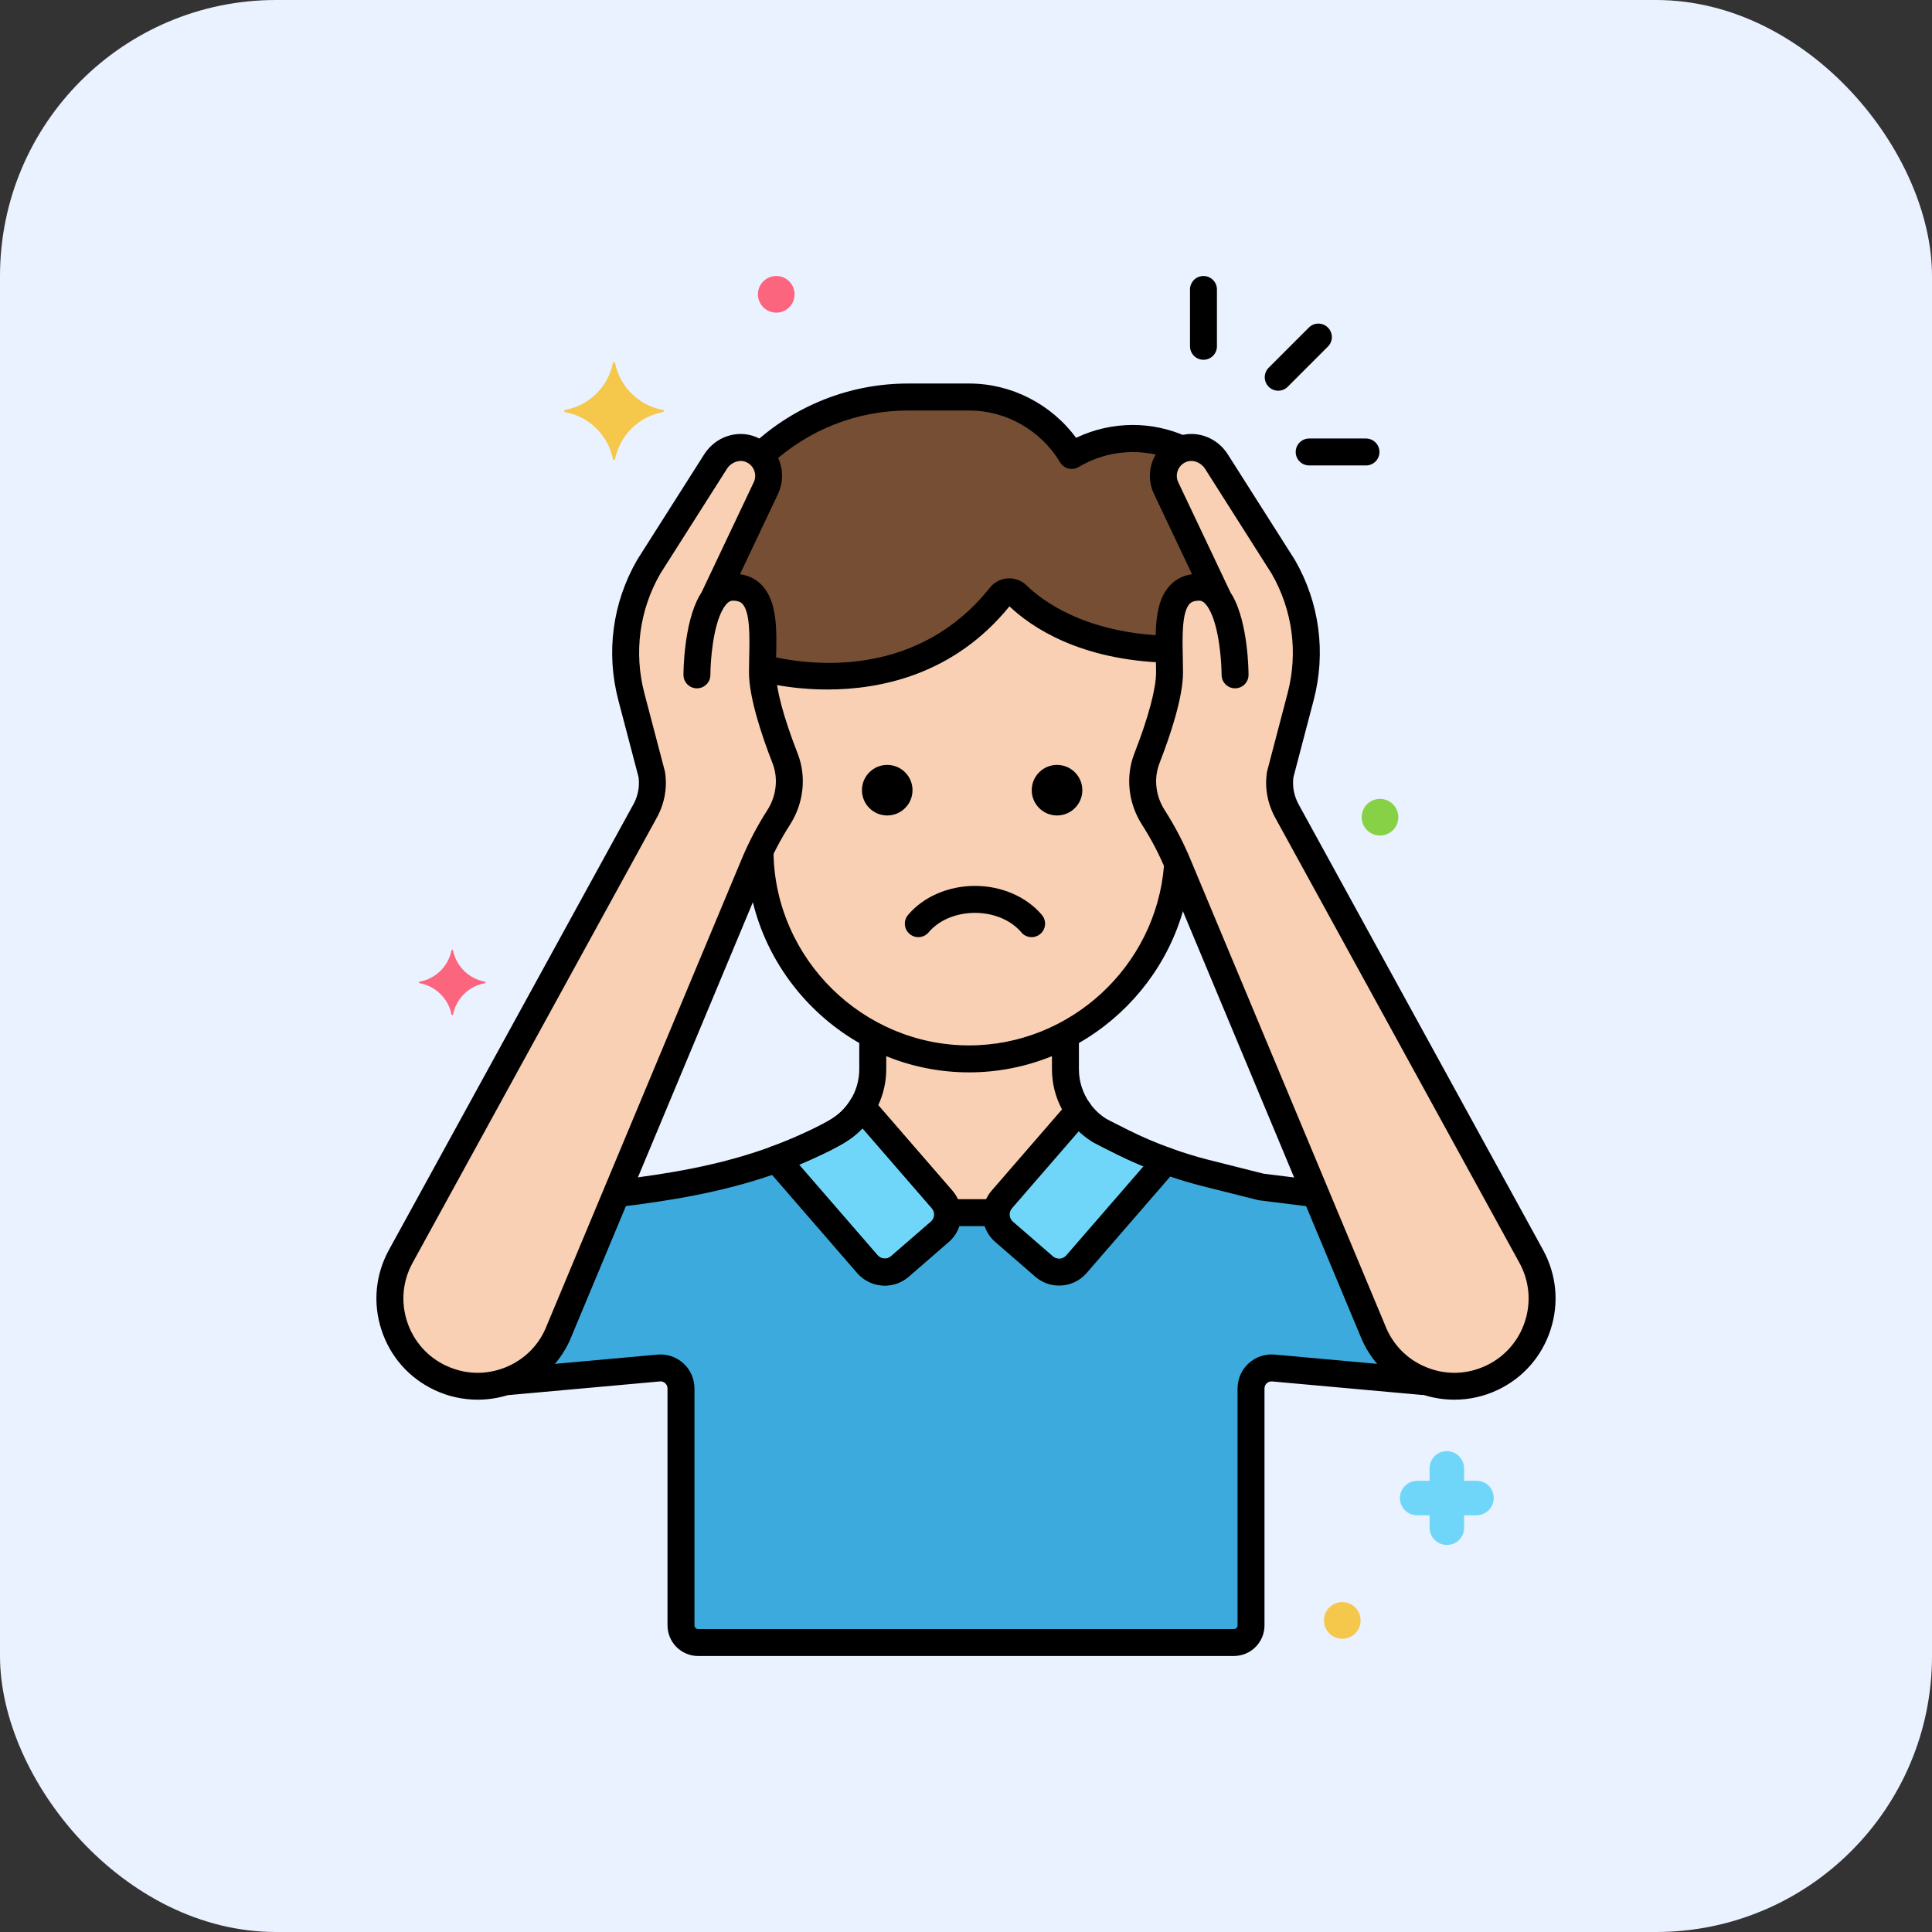 <?xml version="1.0" encoding="UTF-8"?>
<svg xmlns="http://www.w3.org/2000/svg" width="70" height="70" viewBox="0 0 70 70" fill="none">
  <rect x="0" y="0" width="70" height="70" fill="#333333" stroke="none"/>
  <rect width="70" height="70" rx="10" fill="#EAF1FF"></rect>
  <path d="M42.361 23.532C42.342 22.387 42.395 21.275 43.445 21.275C43.747 21.276 43.979 21.446 44.157 21.707L42.249 17.68C42.19 17.554 42.156 17.417 42.151 17.277C42.146 17.137 42.169 16.998 42.22 16.867C42.27 16.737 42.347 16.618 42.445 16.518C42.543 16.418 42.66 16.339 42.79 16.286C42.801 16.282 42.812 16.28 42.823 16.276C42.264 16.02 41.656 15.886 41.041 15.886C40.233 15.886 39.478 16.114 38.83 16.503C38.072 15.238 36.692 14.385 35.119 14.385H32.896C30.833 14.385 28.95 15.196 27.549 16.514C27.699 16.664 27.799 16.857 27.835 17.066C27.871 17.274 27.841 17.489 27.751 17.681L25.843 21.707C26.022 21.446 26.254 21.276 26.556 21.276C27.861 21.275 27.625 22.996 27.626 24.361C27.626 24.385 27.629 24.412 27.63 24.436C27.677 24.38 27.739 24.337 27.809 24.313C27.878 24.289 27.953 24.285 28.025 24.299C29.398 24.587 33.48 25.078 36.247 21.598C36.282 21.553 36.327 21.516 36.378 21.489C36.429 21.463 36.484 21.447 36.542 21.443C36.599 21.44 36.656 21.448 36.71 21.468C36.764 21.488 36.812 21.52 36.853 21.56C37.491 22.184 39.149 23.432 42.296 23.524C42.318 23.524 42.34 23.528 42.361 23.532Z" fill="#754E34"></path>
  <path d="M28.447 27.481L28.429 27.436C28.082 26.542 27.626 25.207 27.625 24.361C27.624 22.996 27.861 21.275 26.555 21.275C26.253 21.276 26.021 21.446 25.843 21.707L27.75 17.68C27.81 17.554 27.844 17.417 27.849 17.277C27.854 17.137 27.831 16.998 27.78 16.867C27.729 16.737 27.653 16.618 27.555 16.518C27.457 16.418 27.34 16.339 27.21 16.286C26.74 16.092 26.198 16.297 25.925 16.726L23.506 20.535C22.684 21.962 22.458 23.654 22.876 25.247L23.613 28.051C23.613 28.051 23.621 28.093 23.628 28.168C23.669 28.569 23.585 28.972 23.402 29.331L14.519 45.524C13.642 47.128 14.295 49.138 15.947 49.92C17.623 50.714 19.62 49.91 20.278 48.176L27.303 31.36C27.553 30.753 27.857 30.171 28.211 29.619C28.622 28.98 28.721 28.189 28.447 27.481ZM41.553 27.481L41.571 27.436C41.918 26.542 42.374 25.207 42.375 24.361C42.376 22.996 42.139 21.275 43.445 21.275C43.747 21.276 43.979 21.446 44.157 21.707L42.25 17.68C42.19 17.554 42.156 17.417 42.151 17.277C42.146 17.137 42.169 16.998 42.22 16.867C42.271 16.737 42.347 16.618 42.445 16.518C42.543 16.418 42.66 16.339 42.79 16.286C43.26 16.092 43.803 16.297 44.075 16.726L46.495 20.535C47.316 21.962 47.542 23.654 47.124 25.247L46.388 28.051C46.388 28.051 46.38 28.093 46.372 28.168C46.331 28.569 46.415 28.972 46.598 29.331L55.482 45.524C56.358 47.128 55.705 49.138 54.054 49.92C52.377 50.714 50.38 49.91 49.722 48.176L42.697 31.36C42.447 30.753 42.144 30.171 41.789 29.619C41.378 28.98 41.279 28.189 41.553 27.481Z" fill="#F9D0B4"></path>
  <path d="M41.789 29.619C41.378 28.98 41.279 28.189 41.553 27.481L41.571 27.436C41.918 26.542 42.374 25.207 42.375 24.361C42.375 24.093 42.366 23.812 42.361 23.532C42.34 23.527 42.318 23.524 42.296 23.524C39.148 23.431 37.49 22.184 36.853 21.559C36.812 21.519 36.763 21.488 36.709 21.468C36.656 21.448 36.598 21.439 36.541 21.443C36.484 21.446 36.428 21.462 36.377 21.489C36.327 21.515 36.282 21.552 36.246 21.597C33.479 25.077 29.397 24.586 28.025 24.299C27.953 24.284 27.878 24.289 27.808 24.313C27.739 24.337 27.677 24.379 27.63 24.435C27.654 25.283 28.092 26.566 28.429 27.436L28.447 27.481C28.721 28.189 28.622 28.979 28.211 29.619C27.961 30.01 27.735 30.417 27.537 30.837C27.563 34.982 30.961 38.366 35.112 38.366C39.108 38.366 42.405 35.23 42.669 31.298C42.425 30.714 42.13 30.152 41.789 29.619Z" fill="#F9D0B4"></path>
  <path d="M37.83 45.888C37.996 46.032 38.213 46.104 38.433 46.088C38.653 46.073 38.857 45.97 39.002 45.804L42.248 42.058C41.706 41.863 41.176 41.636 40.66 41.379C40.237 41.168 39.87 40.981 39.803 40.938C39.52 40.755 39.276 40.52 39.083 40.245L36.297 43.459C36.225 43.542 36.171 43.638 36.136 43.741C36.102 43.844 36.088 43.954 36.096 44.063C36.104 44.171 36.133 44.278 36.182 44.375C36.23 44.473 36.298 44.56 36.38 44.631L37.83 45.888Z" fill="#70D6F9"></path>
  <path d="M30.259 41.034C29.574 41.407 28.862 41.729 28.13 41.997L31.43 45.804C31.501 45.886 31.588 45.954 31.686 46.003C31.783 46.052 31.89 46.081 31.998 46.088C32.107 46.096 32.216 46.083 32.32 46.048C32.423 46.014 32.519 45.959 32.602 45.888L34.051 44.631C34.133 44.56 34.201 44.473 34.25 44.375C34.298 44.278 34.328 44.171 34.335 44.063C34.343 43.954 34.329 43.844 34.295 43.741C34.26 43.638 34.206 43.542 34.134 43.459L31.231 40.11C30.993 40.497 30.658 40.816 30.259 41.034Z" fill="#F9D0B4"></path>
  <path d="M31.43 45.804C31.501 45.886 31.588 45.954 31.686 46.003C31.783 46.052 31.89 46.081 31.998 46.088C32.107 46.096 32.216 46.083 32.32 46.048C32.423 46.014 32.519 45.959 32.602 45.888L34.051 44.631C34.133 44.56 34.201 44.473 34.25 44.375C34.299 44.278 34.328 44.172 34.335 44.063C34.343 43.954 34.33 43.844 34.295 43.741C34.261 43.637 34.206 43.542 34.134 43.459L31.231 40.11C31.113 40.302 30.97 40.478 30.807 40.634C30.426 40.995 29.814 41.286 29.15 41.582C28.815 41.732 28.475 41.87 28.131 41.996L28.13 41.997L31.43 45.804Z" fill="#70D6F9"></path>
  <path d="M45.327 58.891V50.305C45.327 50.202 45.348 50.1 45.39 50.005C45.431 49.911 45.492 49.827 45.568 49.757C45.644 49.687 45.734 49.635 45.832 49.602C45.929 49.569 46.033 49.556 46.135 49.566L51.72 50.07C50.836 49.785 50.08 49.12 49.722 48.176L47.664 43.25L45.692 43.005L43.677 42.498C43.193 42.376 42.717 42.229 42.248 42.058L39.002 45.804C38.93 45.886 38.843 45.954 38.746 46.003C38.648 46.052 38.542 46.081 38.433 46.088C38.324 46.096 38.215 46.083 38.111 46.048C38.008 46.014 37.912 45.959 37.83 45.888L36.381 44.631C36.298 44.56 36.231 44.473 36.182 44.375C36.133 44.278 36.104 44.171 36.096 44.063C36.088 43.954 36.102 43.844 36.137 43.741C36.171 43.638 36.226 43.542 36.297 43.459L39.083 40.245C38.771 39.805 38.603 39.279 38.603 38.739V37.506C37.526 38.071 36.328 38.366 35.112 38.366C33.896 38.366 32.699 38.071 31.622 37.506V38.739C31.622 39.233 31.481 39.706 31.232 40.11L34.135 43.459C34.206 43.542 34.261 43.638 34.295 43.741C34.33 43.844 34.343 43.954 34.336 44.063C34.328 44.171 34.299 44.278 34.25 44.375C34.201 44.473 34.134 44.56 34.051 44.631L32.602 45.888C32.52 45.959 32.424 46.014 32.32 46.048C32.217 46.083 32.108 46.096 31.999 46.088C31.89 46.081 31.784 46.052 31.686 46.003C31.588 45.954 31.502 45.886 31.43 45.804L28.13 41.997C26.256 42.686 24.347 43.006 22.336 43.25L20.278 48.176C19.92 49.119 19.164 49.785 18.28 50.07L23.865 49.566C23.968 49.556 24.071 49.569 24.169 49.602C24.266 49.635 24.356 49.687 24.432 49.757C24.508 49.827 24.569 49.911 24.61 50.005C24.652 50.1 24.674 50.202 24.674 50.305V58.891C24.674 59.056 24.739 59.214 24.855 59.33C24.972 59.446 25.13 59.512 25.294 59.512H44.706C44.788 59.512 44.868 59.496 44.944 59.464C45.019 59.433 45.087 59.388 45.145 59.33C45.203 59.272 45.248 59.204 45.279 59.129C45.311 59.053 45.327 58.972 45.327 58.891Z" fill="#3CAADC"></path>
  <path d="M34.332 43.936H36.099C36.112 43.76 36.181 43.593 36.297 43.46L39.083 40.246C38.771 39.805 38.603 39.279 38.602 38.739V37.506C37.526 38.071 36.328 38.366 35.112 38.366C33.896 38.366 32.698 38.071 31.622 37.506V38.739C31.622 39.233 31.481 39.706 31.232 40.11L34.135 43.46C34.25 43.593 34.319 43.76 34.332 43.936Z" fill="#F9D0B4"></path>
  <path d="M37.378 33.955C37.306 33.955 37.236 33.939 37.171 33.909C37.107 33.879 37.049 33.835 37.004 33.78C36.633 33.339 36.006 33.075 35.325 33.075C34.644 33.075 34.016 33.339 33.647 33.78C33.605 33.829 33.555 33.87 33.498 33.899C33.441 33.929 33.379 33.947 33.315 33.953C33.251 33.958 33.187 33.951 33.126 33.932C33.065 33.913 33.008 33.882 32.959 33.841C32.91 33.799 32.869 33.749 32.839 33.692C32.81 33.635 32.791 33.573 32.786 33.509C32.78 33.445 32.787 33.381 32.806 33.32C32.826 33.259 32.857 33.202 32.898 33.153C33.451 32.493 34.359 32.098 35.325 32.098C36.291 32.098 37.198 32.493 37.752 33.153C37.812 33.224 37.85 33.311 37.862 33.403C37.874 33.495 37.859 33.589 37.82 33.673C37.781 33.757 37.718 33.828 37.64 33.878C37.562 33.928 37.471 33.955 37.378 33.955Z" fill="black"></path>
  <path d="M38.298 29.546C38.804 29.546 39.215 29.136 39.215 28.63C39.215 28.124 38.804 27.714 38.298 27.714C37.792 27.714 37.382 28.124 37.382 28.63C37.382 29.136 37.792 29.546 38.298 29.546Z" fill="black"></path>
  <path d="M32.146 29.546C32.652 29.546 33.062 29.136 33.062 28.63C33.062 28.124 32.652 27.714 32.146 27.714C31.64 27.714 31.23 28.124 31.23 28.63C31.23 29.136 31.64 29.546 32.146 29.546Z" fill="black"></path>
  <path d="M38.83 16.991C38.745 16.991 38.662 16.969 38.589 16.927C38.516 16.886 38.454 16.826 38.411 16.753C37.716 15.593 36.454 14.873 35.119 14.873H32.896C31.054 14.873 29.29 15.568 27.926 16.829C27.831 16.918 27.705 16.964 27.576 16.959C27.446 16.954 27.324 16.898 27.236 16.803C27.148 16.708 27.102 16.582 27.107 16.452C27.112 16.323 27.168 16.201 27.263 16.113C28.807 14.683 30.808 13.896 32.896 13.896H35.119C36.641 13.896 38.085 14.639 38.99 15.863C39.63 15.557 40.331 15.398 41.041 15.397C41.707 15.397 42.359 15.536 42.977 15.81C43.036 15.836 43.089 15.873 43.133 15.92C43.177 15.966 43.212 16.021 43.235 16.081C43.258 16.14 43.269 16.204 43.268 16.268C43.266 16.332 43.252 16.396 43.226 16.454C43.2 16.513 43.163 16.566 43.116 16.61C43.07 16.654 43.015 16.689 42.955 16.712C42.895 16.735 42.831 16.746 42.767 16.744C42.703 16.743 42.64 16.729 42.581 16.703C41.452 16.202 40.14 16.286 39.081 16.921C39.005 16.967 38.918 16.991 38.83 16.991ZM25.251 24.94C25.122 24.94 24.997 24.888 24.906 24.797C24.814 24.705 24.763 24.581 24.763 24.452C24.763 24.376 24.769 22.587 25.348 21.578C25.38 21.522 25.423 21.473 25.474 21.434C25.524 21.395 25.582 21.366 25.644 21.349C25.706 21.333 25.771 21.328 25.834 21.336C25.898 21.345 25.959 21.365 26.015 21.397C26.07 21.429 26.119 21.472 26.158 21.523C26.198 21.573 26.226 21.631 26.243 21.693C26.26 21.755 26.264 21.82 26.256 21.883C26.248 21.947 26.227 22.008 26.195 22.064C25.821 22.716 25.739 24.008 25.739 24.451C25.739 24.515 25.727 24.579 25.702 24.638C25.678 24.697 25.642 24.751 25.597 24.796C25.551 24.842 25.497 24.878 25.438 24.902C25.379 24.927 25.316 24.939 25.251 24.939L25.251 24.94Z" fill="black"></path>
  <path d="M17.308 50.713C16.77 50.713 16.232 50.596 15.738 50.361C14.816 49.925 14.136 49.151 13.82 48.181C13.505 47.212 13.601 46.185 14.09 45.29L22.974 29.097C23.113 28.825 23.171 28.52 23.143 28.217C23.141 28.196 23.138 28.175 23.135 28.154L22.404 25.371C21.95 23.643 22.191 21.84 23.082 20.292L23.093 20.273L25.512 16.465C25.923 15.819 26.715 15.554 27.396 15.835C27.587 15.913 27.761 16.029 27.905 16.177C28.049 16.324 28.162 16.5 28.236 16.692C28.31 16.885 28.344 17.09 28.336 17.296C28.329 17.501 28.279 17.704 28.192 17.89L26.811 20.805C27.122 20.849 27.384 20.979 27.592 21.191C28.166 21.777 28.143 22.814 28.121 23.816C28.117 24 28.113 24.183 28.113 24.36C28.113 24.951 28.387 25.98 28.884 27.259L28.902 27.305C29.226 28.141 29.121 29.105 28.622 29.882C28.283 30.41 27.993 30.966 27.755 31.546L20.729 48.364C20.373 49.302 19.623 50.068 18.677 50.449C18.241 50.624 17.777 50.713 17.308 50.713ZM23.923 20.788C23.165 22.109 22.961 23.648 23.348 25.122L24.085 27.927C24.087 27.936 24.09 27.949 24.092 27.958C24.092 27.958 24.104 28.015 24.114 28.119C24.163 28.605 24.067 29.101 23.837 29.553L14.947 45.759C14.77 46.08 14.661 46.434 14.627 46.799C14.593 47.163 14.635 47.531 14.749 47.879C14.861 48.228 15.044 48.55 15.286 48.826C15.528 49.101 15.824 49.323 16.156 49.478C16.842 49.803 17.607 49.826 18.311 49.543C19.016 49.259 19.552 48.712 19.821 48.002L26.853 31.172C27.114 30.539 27.431 29.931 27.801 29.355C28.132 28.839 28.203 28.204 27.992 27.657L27.974 27.612C27.593 26.63 27.138 25.269 27.137 24.361C27.137 24.177 27.141 23.987 27.145 23.795C27.161 23.07 27.181 22.167 26.895 21.875C26.848 21.827 26.762 21.764 26.556 21.764C26.504 21.764 26.396 21.763 26.247 21.983C26.177 22.084 26.072 22.156 25.952 22.184C25.832 22.212 25.706 22.193 25.6 22.132C25.493 22.071 25.413 21.971 25.377 21.854C25.34 21.736 25.349 21.609 25.402 21.498L27.31 17.472C27.374 17.336 27.379 17.184 27.325 17.044C27.271 16.904 27.165 16.796 27.025 16.738C26.787 16.64 26.491 16.747 26.337 16.988L23.923 20.788ZM44.749 24.939C44.619 24.939 44.495 24.888 44.404 24.796C44.312 24.705 44.261 24.581 44.261 24.451C44.26 24.007 44.178 22.713 43.805 22.064C43.74 21.951 43.723 21.818 43.757 21.693C43.791 21.568 43.873 21.462 43.985 21.397C44.097 21.333 44.231 21.315 44.356 21.349C44.481 21.383 44.587 21.465 44.652 21.577C45.231 22.587 45.237 24.376 45.237 24.451C45.237 24.581 45.186 24.705 45.094 24.797C45.002 24.888 44.878 24.939 44.749 24.939Z" fill="black"></path>
  <path d="M52.692 50.713C52.227 50.713 51.762 50.625 51.323 50.449C50.854 50.259 50.429 49.975 50.075 49.614C49.721 49.252 49.446 48.822 49.265 48.349L42.246 31.548C42.007 30.968 41.717 30.411 41.378 29.882C40.879 29.105 40.774 28.141 41.098 27.305L41.115 27.26C41.612 25.98 41.886 24.951 41.887 24.36C41.887 24.183 41.883 24 41.879 23.816C41.857 22.814 41.834 21.777 42.408 21.191C42.616 20.979 42.878 20.849 43.189 20.805L41.808 17.89C41.72 17.703 41.671 17.501 41.663 17.295C41.656 17.089 41.69 16.884 41.764 16.692C41.838 16.499 41.95 16.324 42.095 16.176C42.239 16.029 42.412 15.912 42.603 15.835C43.285 15.553 44.077 15.818 44.487 16.464L46.907 20.273C46.911 20.279 46.914 20.285 46.918 20.291C47.809 21.839 48.05 23.643 47.596 25.37L46.865 28.154C46.862 28.175 46.859 28.196 46.857 28.216C46.827 28.516 46.888 28.825 47.033 29.11L55.909 45.289C56.398 46.185 56.494 47.211 56.179 48.181C55.864 49.15 55.183 49.925 54.262 50.361C53.771 50.593 53.235 50.714 52.692 50.713ZM43.444 21.764C43.238 21.764 43.152 21.827 43.106 21.875C42.82 22.167 42.839 23.069 42.855 23.794C42.859 23.986 42.863 24.177 42.863 24.361C42.863 25.268 42.407 26.63 42.026 27.612L42.009 27.657C41.797 28.204 41.868 28.838 42.2 29.355C42.57 29.931 42.887 30.54 43.148 31.174L50.173 47.987C50.448 48.712 50.984 49.259 51.688 49.542C52.392 49.826 53.158 49.803 53.844 49.478C54.176 49.323 54.472 49.1 54.714 48.825C54.956 48.55 55.139 48.228 55.251 47.879C55.365 47.531 55.407 47.163 55.373 46.798C55.339 46.433 55.23 46.079 55.053 45.758L46.17 29.566C45.933 29.101 45.837 28.605 45.886 28.119C45.896 28.015 45.908 27.958 45.908 27.958C45.909 27.949 45.912 27.936 45.915 27.927L46.651 25.122C47.038 23.649 46.834 22.11 46.076 20.788L43.663 16.988C43.509 16.747 43.214 16.639 42.975 16.738C42.836 16.795 42.729 16.904 42.675 17.044C42.62 17.184 42.626 17.336 42.69 17.471L44.598 21.498C44.651 21.609 44.66 21.736 44.623 21.853C44.586 21.97 44.507 22.069 44.4 22.131C44.293 22.192 44.167 22.21 44.048 22.183C43.928 22.155 43.823 22.084 43.754 21.982C43.604 21.763 43.496 21.762 43.444 21.764Z" fill="black"></path>
  <path d="M29.978 24.982C29.096 24.982 28.375 24.869 27.957 24.784C27.849 24.846 27.72 24.865 27.598 24.835C27.475 24.806 27.369 24.73 27.302 24.625C27.234 24.519 27.209 24.391 27.233 24.268C27.257 24.144 27.328 24.035 27.43 23.962C27.53 23.893 27.643 23.845 27.763 23.82C27.882 23.796 28.005 23.796 28.125 23.821C29.602 24.131 33.312 24.503 35.864 21.293C35.942 21.195 36.04 21.114 36.152 21.056C36.263 20.998 36.386 20.963 36.511 20.956C36.637 20.948 36.762 20.967 36.88 21.011C36.998 21.055 37.105 21.123 37.194 21.21C37.724 21.73 39.282 22.947 42.31 23.035C42.374 23.037 42.437 23.052 42.496 23.078C42.554 23.104 42.607 23.142 42.651 23.189C42.695 23.235 42.729 23.29 42.752 23.35C42.775 23.41 42.786 23.474 42.784 23.538C42.78 23.667 42.724 23.79 42.63 23.878C42.536 23.967 42.411 24.015 42.281 24.012C39.118 23.919 37.366 22.72 36.574 21.969C34.559 24.453 31.889 24.982 29.978 24.982ZM35.112 38.854C30.747 38.854 27.13 35.303 27.05 30.938C27.047 30.809 27.097 30.683 27.186 30.59C27.276 30.497 27.4 30.443 27.529 30.441C27.797 30.43 28.021 30.651 28.026 30.92C28.097 34.757 31.275 37.877 35.112 37.877C38.781 37.877 41.883 35.012 42.175 31.354C42.186 31.225 42.247 31.106 42.346 31.022C42.444 30.938 42.572 30.896 42.701 30.906C42.83 30.917 42.95 30.978 43.034 31.076C43.118 31.175 43.159 31.303 43.149 31.432C42.817 35.594 39.286 38.854 35.112 38.854ZM42.248 42.547C42.193 42.547 42.137 42.537 42.082 42.517C41.522 42.315 40.975 42.081 40.442 41.816C39.65 41.42 39.577 41.373 39.538 41.348C39.203 41.132 38.913 40.854 38.684 40.527C38.611 40.422 38.583 40.291 38.605 40.165C38.628 40.038 38.699 39.926 38.804 39.852C38.909 39.777 39.039 39.748 39.166 39.769C39.292 39.79 39.406 39.86 39.481 39.964C39.638 40.188 39.837 40.379 40.067 40.528C40.086 40.539 40.21 40.609 40.879 40.943C41.377 41.191 41.89 41.41 42.415 41.599C42.523 41.638 42.613 41.714 42.671 41.814C42.728 41.913 42.749 42.03 42.729 42.143C42.709 42.256 42.65 42.358 42.562 42.432C42.474 42.506 42.363 42.546 42.248 42.547ZM32.058 46.578C31.869 46.578 31.682 46.538 31.51 46.46C31.338 46.381 31.184 46.267 31.061 46.124L27.761 42.317C27.709 42.257 27.672 42.185 27.654 42.109C27.636 42.032 27.637 41.952 27.657 41.875C27.677 41.798 27.715 41.728 27.767 41.669C27.82 41.611 27.887 41.566 27.961 41.538C28.671 41.279 29.361 40.968 30.024 40.606C30.349 40.428 30.621 40.169 30.815 39.854C30.856 39.788 30.911 39.734 30.976 39.694C31.041 39.654 31.115 39.63 31.192 39.623C31.268 39.617 31.345 39.629 31.416 39.658C31.487 39.687 31.55 39.732 31.6 39.79L34.503 43.139C34.617 43.27 34.704 43.422 34.758 43.586C34.813 43.751 34.835 43.924 34.822 44.097C34.81 44.27 34.764 44.439 34.686 44.594C34.609 44.749 34.501 44.887 34.37 45L32.921 46.256C32.682 46.464 32.375 46.579 32.058 46.578ZM28.952 42.2L31.799 45.484C31.922 45.627 32.139 45.642 32.282 45.518L33.731 44.262C33.8 44.202 33.842 44.119 33.848 44.028C33.855 43.937 33.825 43.848 33.765 43.779L31.252 40.879C31.03 41.112 30.774 41.308 30.493 41.462C29.993 41.736 29.479 41.982 28.952 42.2Z" fill="black"></path>
  <path d="M28.131 42.485C28.016 42.485 27.905 42.445 27.817 42.371C27.729 42.298 27.669 42.195 27.649 42.082C27.629 41.969 27.65 41.853 27.707 41.754C27.764 41.654 27.854 41.578 27.962 41.538C28.296 41.416 28.625 41.282 28.95 41.136C29.54 40.874 30.143 40.591 30.47 40.28C30.603 40.153 30.72 40.01 30.816 39.854C30.849 39.799 30.893 39.752 30.945 39.714C30.997 39.677 31.056 39.65 31.119 39.635C31.181 39.62 31.246 39.618 31.309 39.628C31.372 39.638 31.433 39.661 31.488 39.694C31.542 39.728 31.59 39.772 31.627 39.824C31.665 39.876 31.692 39.935 31.706 39.997C31.721 40.06 31.724 40.124 31.713 40.188C31.703 40.251 31.68 40.312 31.647 40.366C31.503 40.599 31.329 40.813 31.129 41C30.703 41.406 30.043 41.719 29.348 42.028C29.003 42.182 28.654 42.325 28.299 42.455C28.245 42.475 28.188 42.485 28.131 42.485Z" fill="black"></path>
  <path d="M32.058 46.578C31.869 46.578 31.682 46.538 31.51 46.46C31.338 46.381 31.184 46.267 31.061 46.124L27.979 42.569C26.086 43.222 24.157 43.518 22.503 43.721C22.377 43.734 22.25 43.696 22.151 43.616C22.051 43.537 21.987 43.421 21.971 43.295C21.956 43.168 21.99 43.041 22.067 42.939C22.144 42.838 22.258 42.771 22.384 42.752C24.16 42.534 26.065 42.236 27.961 41.538C28.054 41.504 28.155 41.499 28.252 41.524C28.348 41.549 28.434 41.602 28.499 41.677L31.798 45.484C31.922 45.627 32.139 45.642 32.281 45.518L33.731 44.262C33.8 44.202 33.841 44.119 33.848 44.028C33.851 43.983 33.846 43.938 33.831 43.895C33.817 43.852 33.795 43.813 33.765 43.779L30.862 40.43C30.794 40.351 30.753 40.253 30.745 40.149C30.736 40.046 30.761 39.942 30.816 39.854C31.023 39.519 31.133 39.133 31.133 38.739V37.645C31.133 37.515 31.185 37.391 31.276 37.3C31.368 37.208 31.492 37.157 31.622 37.157C31.751 37.157 31.875 37.208 31.967 37.3C32.058 37.391 32.11 37.515 32.11 37.645V38.739C32.11 39.191 32.011 39.636 31.82 40.044L34.503 43.14C34.734 43.406 34.847 43.746 34.822 44.097C34.797 44.449 34.637 44.77 34.37 45L32.922 46.257C32.682 46.464 32.375 46.579 32.058 46.578ZM38.372 46.579C38.055 46.579 37.749 46.465 37.51 46.257L36.061 45C35.794 44.77 35.634 44.449 35.609 44.097C35.584 43.746 35.697 43.406 35.928 43.14L38.479 40.196C38.239 39.748 38.114 39.248 38.114 38.739V37.653C38.114 37.523 38.166 37.399 38.257 37.308C38.349 37.216 38.473 37.165 38.602 37.165C38.732 37.165 38.856 37.216 38.948 37.308C39.039 37.399 39.091 37.523 39.091 37.653V38.739C39.091 39.178 39.226 39.602 39.481 39.964C39.611 40.148 39.599 40.396 39.452 40.565L36.666 43.779C36.606 43.848 36.577 43.938 36.583 44.028C36.59 44.119 36.632 44.203 36.7 44.263L38.15 45.519C38.219 45.579 38.308 45.608 38.398 45.602C38.443 45.599 38.487 45.587 38.527 45.566C38.567 45.546 38.603 45.518 38.633 45.484L41.88 41.739C41.944 41.664 42.03 41.611 42.126 41.586C42.221 41.561 42.322 41.566 42.415 41.599C42.868 41.764 43.329 41.906 43.796 42.025L45.782 42.525L47.634 42.755C47.697 42.763 47.759 42.783 47.815 42.815C47.87 42.846 47.919 42.889 47.959 42.939C47.998 42.99 48.027 43.048 48.044 43.109C48.061 43.171 48.066 43.236 48.058 43.299C48.05 43.363 48.03 43.425 47.998 43.48C47.967 43.536 47.924 43.585 47.873 43.624C47.823 43.664 47.765 43.693 47.703 43.71C47.642 43.727 47.577 43.732 47.513 43.724L45.632 43.49C45.612 43.488 45.592 43.484 45.573 43.479L43.557 42.972C43.167 42.873 42.781 42.759 42.4 42.629L39.37 46.124C39.247 46.268 39.093 46.383 38.921 46.461C38.749 46.54 38.561 46.58 38.372 46.579ZM44.706 60H25.294C25 60 24.718 59.883 24.51 59.675C24.302 59.467 24.186 59.185 24.185 58.891V50.305C24.185 50.207 24.133 50.145 24.102 50.117C24.072 50.089 24.007 50.043 23.908 50.052L18.457 50.544C18.393 50.55 18.329 50.543 18.268 50.524C18.207 50.505 18.15 50.474 18.101 50.433C18.051 50.392 18.011 50.341 17.981 50.285C17.951 50.228 17.933 50.166 17.927 50.102C17.921 50.038 17.928 49.974 17.947 49.912C17.966 49.851 17.997 49.794 18.039 49.745C18.08 49.696 18.13 49.655 18.187 49.626C18.244 49.596 18.306 49.577 18.369 49.572L23.821 49.08C24.163 49.048 24.507 49.164 24.761 49.397C25.016 49.629 25.162 49.96 25.162 50.305V58.891C25.162 58.964 25.221 59.024 25.294 59.024H44.706C44.741 59.024 44.775 59.01 44.8 58.985C44.825 58.96 44.838 58.926 44.839 58.891V50.305C44.839 49.96 44.984 49.629 45.239 49.397C45.493 49.164 45.835 49.048 46.179 49.079L51.621 49.571C51.889 49.595 52.088 49.832 52.063 50.101C52.039 50.369 51.801 50.566 51.533 50.543L46.092 50.052C46.057 50.049 46.021 50.053 45.988 50.064C45.955 50.076 45.924 50.094 45.898 50.117C45.871 50.141 45.851 50.17 45.837 50.202C45.822 50.234 45.815 50.269 45.815 50.304V58.891C45.815 59.185 45.698 59.467 45.49 59.675C45.282 59.883 45 60 44.706 60Z" fill="black"></path>
  <path d="M24.023 14.854C23.145 14.697 22.461 14.014 22.285 13.154C22.285 13.115 22.207 13.115 22.207 13.154C22.031 14.014 21.348 14.697 20.469 14.854C20.43 14.854 20.43 14.912 20.469 14.932C21.348 15.088 22.031 15.771 22.207 16.631C22.207 16.67 22.285 16.67 22.285 16.631C22.461 15.771 23.145 15.088 24.023 14.932C24.062 14.912 24.062 14.854 24.023 14.854Z" fill="#F5C84C"></path>
  <path d="M17.575 35.569C16.987 35.465 16.53 35.008 16.413 34.434C16.413 34.407 16.36 34.407 16.36 34.434C16.243 35.008 15.786 35.465 15.198 35.569C15.172 35.569 15.172 35.609 15.198 35.622C15.786 35.726 16.243 36.183 16.36 36.758C16.36 36.784 16.413 36.784 16.413 36.758C16.53 36.183 16.987 35.726 17.575 35.622C17.601 35.609 17.601 35.569 17.575 35.569Z" fill="#FC657E"></path>
  <path d="M53.496 53.652H53.047V53.203C53.047 52.871 52.773 52.578 52.422 52.578C52.07 52.578 51.797 52.852 51.797 53.203V53.652H51.348C51.016 53.652 50.723 53.926 50.723 54.277C50.723 54.629 50.996 54.902 51.348 54.902H51.797V55.352C51.797 55.684 52.07 55.977 52.422 55.977C52.773 55.977 53.047 55.703 53.047 55.352V54.902H53.496C53.828 54.902 54.121 54.629 54.121 54.277C54.121 53.926 53.848 53.652 53.496 53.652Z" fill="#70D6F9"></path>
  <path d="M50 30.273C50.367 30.273 50.664 29.976 50.664 29.609C50.664 29.243 50.367 28.945 50 28.945C49.633 28.945 49.336 29.243 49.336 29.609C49.336 29.976 49.633 30.273 50 30.273Z" fill="#87D147"></path>
  <path d="M28.125 11.328C28.492 11.328 28.789 11.031 28.789 10.664C28.789 10.297 28.492 10 28.125 10C27.758 10 27.461 10.297 27.461 10.664C27.461 11.031 27.758 11.328 28.125 11.328Z" fill="#FC657E"></path>
  <path d="M48.633 59.375C49 59.375 49.297 59.078 49.297 58.711C49.297 58.344 49 58.047 48.633 58.047C48.266 58.047 47.969 58.344 47.969 58.711C47.969 59.078 48.266 59.375 48.633 59.375Z" fill="#F5C84C"></path>
  <path d="M35.919 44.424H34.455C34.325 44.424 34.201 44.373 34.109 44.281C34.018 44.19 33.966 44.065 33.966 43.936C33.966 43.806 34.018 43.682 34.109 43.591C34.201 43.499 34.325 43.448 34.455 43.448H35.919C36.049 43.448 36.173 43.499 36.265 43.591C36.356 43.682 36.408 43.806 36.408 43.936C36.408 44.065 36.356 44.19 36.265 44.281C36.173 44.373 36.049 44.424 35.919 44.424ZM43.604 13.035C43.474 13.035 43.35 12.983 43.259 12.892C43.167 12.8 43.116 12.676 43.116 12.546V10.488C43.116 10.359 43.167 10.235 43.259 10.143C43.35 10.051 43.474 10 43.604 10C43.733 10 43.858 10.051 43.949 10.143C44.041 10.235 44.092 10.359 44.092 10.488V12.546C44.092 12.676 44.041 12.8 43.949 12.892C43.858 12.983 43.733 13.035 43.604 13.035ZM49.492 16.864H47.434C47.304 16.864 47.18 16.813 47.089 16.721C46.997 16.63 46.946 16.506 46.946 16.376C46.946 16.247 46.997 16.122 47.089 16.031C47.18 15.939 47.304 15.888 47.434 15.888H49.492C49.621 15.888 49.745 15.939 49.837 16.031C49.929 16.122 49.98 16.247 49.98 16.376C49.98 16.506 49.929 16.63 49.837 16.721C49.745 16.813 49.621 16.864 49.492 16.864ZM46.312 14.156C46.215 14.156 46.121 14.128 46.041 14.074C45.96 14.021 45.898 13.944 45.861 13.855C45.824 13.766 45.814 13.668 45.833 13.573C45.852 13.478 45.898 13.391 45.967 13.323L47.422 11.868C47.467 11.822 47.521 11.786 47.58 11.762C47.64 11.737 47.703 11.725 47.767 11.725C47.831 11.725 47.895 11.737 47.954 11.762C48.013 11.786 48.067 11.822 48.112 11.868C48.158 11.913 48.194 11.967 48.218 12.026C48.243 12.085 48.256 12.149 48.256 12.213C48.256 12.277 48.243 12.34 48.218 12.4C48.194 12.459 48.158 12.513 48.112 12.558L46.657 14.013C46.612 14.059 46.558 14.095 46.499 14.119C46.44 14.144 46.376 14.156 46.312 14.156Z" fill="black"></path>
</svg>
